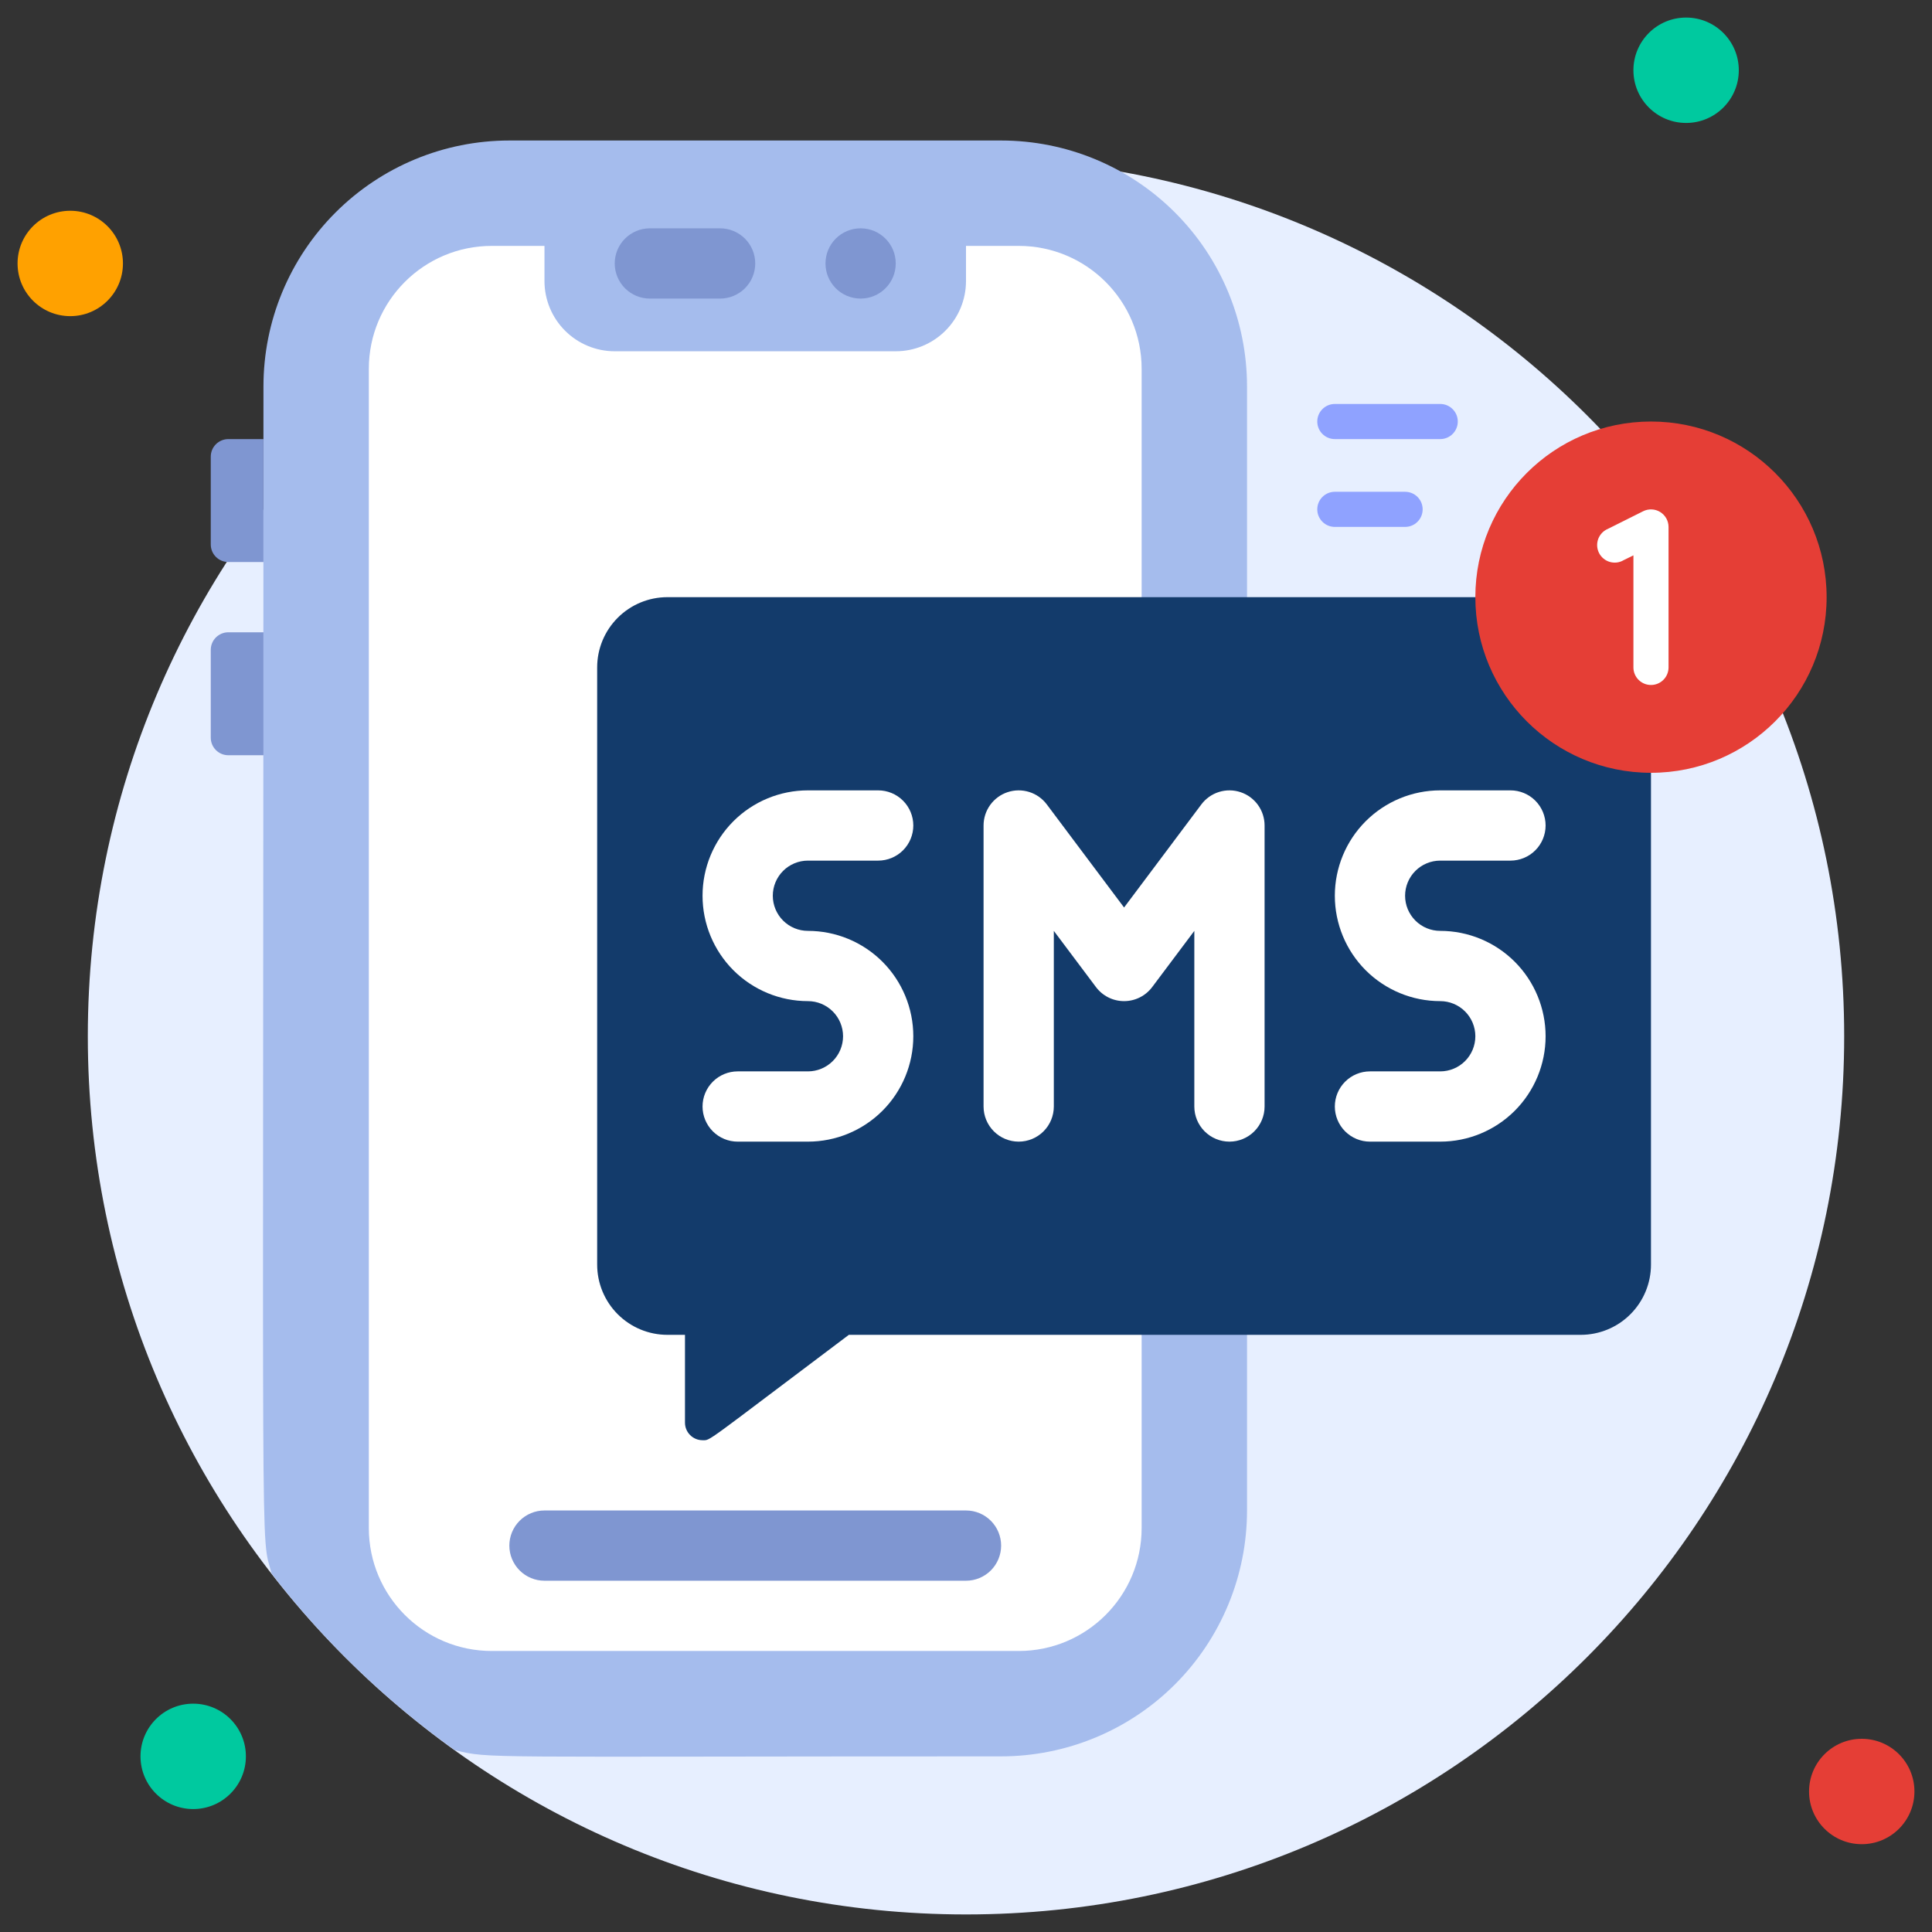 <?xml version="1.0" encoding="UTF-8"?> <svg xmlns="http://www.w3.org/2000/svg" width="110" height="110" viewBox="0 0 110 110" fill="none"><rect x="0" y="0" width="110" height="110" fill="#333333" stroke="none"/><path d="M55 109C82.614 109 105 86.614 105 59C105 31.386 82.614 9 55 9C27.386 9 5 31.386 5 59C5 86.614 27.386 109 55 109Z" fill="#E7EFFF"></path><path d="M4 18C5.657 18 7 16.657 7 15C7 13.343 5.657 12 4 12C2.343 12 1 13.343 1 15C1 16.657 2.343 18 4 18Z" fill="#FFA100"></path><path d="M96 7C97.657 7 99 5.657 99 4C99 2.343 97.657 1 96 1C94.343 1 93 2.343 93 4C93 5.657 94.343 7 96 7Z" fill="#00C99F"></path><path d="M106 105C107.657 105 109 103.657 109 102C109 100.343 107.657 99 106 99C104.343 99 103 100.343 103 102C103 103.657 104.343 105 106 105Z" fill="#E53E36"></path><path d="M11 103C12.657 103 14 101.657 14 100C14 98.343 12.657 97 11 97C9.343 97 8 98.343 8 100C8 101.657 9.343 103 11 103Z" fill="#00C99F"></path><path d="M71 22V86C71 89.713 69.525 93.274 66.9 95.9C64.274 98.525 60.713 100 57 100C26.88 100 28 100.14 25.9 99.65C21.949 96.83 18.435 93.444 15.47 89.6C14.81 87.14 15 91.83 15 22C15 18.287 16.475 14.726 19.101 12.101C21.726 9.475 25.287 8 29 8H57C60.713 8 64.274 9.475 66.9 12.101C69.525 14.726 71 18.287 71 22Z" fill="#A5BCED"></path><path d="M58 14H28C24.134 14 21 17.134 21 21V87C21 90.866 24.134 94 28 94H58C61.866 94 65 90.866 65 87V21C65 17.134 61.866 14 58 14Z" fill="white"></path><path d="M31 13H55V16C55 17.061 54.579 18.078 53.828 18.828C53.078 19.579 52.061 20 51 20H35C33.939 20 32.922 19.579 32.172 18.828C31.421 18.078 31 17.061 31 16V13Z" fill="#A5BCED"></path><path d="M41 17H37C36.47 17 35.961 16.789 35.586 16.414C35.211 16.039 35 15.53 35 15C35 14.47 35.211 13.961 35.586 13.586C35.961 13.211 36.47 13 37 13H41C41.53 13 42.039 13.211 42.414 13.586C42.789 13.961 43 14.47 43 15C43 15.53 42.789 16.039 42.414 16.414C42.039 16.789 41.53 17 41 17Z" fill="#7F96D1"></path><path d="M49 17C50.105 17 51 16.105 51 15C51 13.895 50.105 13 49 13C47.895 13 47 13.895 47 15C47 16.105 47.895 17 49 17Z" fill="#7F96D1"></path><path d="M90 34H38C36.939 34 35.922 34.421 35.172 35.172C34.421 35.922 34 36.939 34 38V72C34 73.061 34.421 74.078 35.172 74.828C35.922 75.579 36.939 76 38 76H39V81C39 81.265 39.105 81.52 39.293 81.707C39.48 81.895 39.735 82 40 82C40.48 82 40 82.26 48.33 76H90C91.061 76 92.078 75.579 92.828 74.828C93.579 74.078 94 73.061 94 72V38C94 36.939 93.579 35.922 92.828 35.172C92.078 34.421 91.061 34 90 34Z" fill="#133B6B"></path><path d="M46 49H50C50.53 49 51.039 48.789 51.414 48.414C51.789 48.039 52 47.53 52 47C52 46.47 51.789 45.961 51.414 45.586C51.039 45.211 50.53 45 50 45H46C44.409 45 42.883 45.632 41.757 46.757C40.632 47.883 40 49.409 40 51C40 52.591 40.632 54.117 41.757 55.243C42.883 56.368 44.409 57 46 57C46.53 57 47.039 57.211 47.414 57.586C47.789 57.961 48 58.47 48 59C48 59.53 47.789 60.039 47.414 60.414C47.039 60.789 46.53 61 46 61H42C41.47 61 40.961 61.211 40.586 61.586C40.211 61.961 40 62.47 40 63C40 63.53 40.211 64.039 40.586 64.414C40.961 64.789 41.47 65 42 65H46C47.591 65 49.117 64.368 50.243 63.243C51.368 62.117 52 60.591 52 59C52 57.409 51.368 55.883 50.243 54.757C49.117 53.632 47.591 53 46 53C45.47 53 44.961 52.789 44.586 52.414C44.211 52.039 44 51.53 44 51C44 50.47 44.211 49.961 44.586 49.586C44.961 49.211 45.47 49 46 49Z" fill="white"></path><path d="M82 53C81.47 53 80.961 52.789 80.586 52.414C80.211 52.039 80 51.53 80 51C80 50.47 80.211 49.961 80.586 49.586C80.961 49.211 81.47 49 82 49H86C86.53 49 87.039 48.789 87.414 48.414C87.789 48.039 88 47.53 88 47C88 46.47 87.789 45.961 87.414 45.586C87.039 45.211 86.53 45 86 45H82C80.409 45 78.883 45.632 77.757 46.757C76.632 47.883 76 49.409 76 51C76 52.591 76.632 54.117 77.757 55.243C78.883 56.368 80.409 57 82 57C82.53 57 83.039 57.211 83.414 57.586C83.789 57.961 84 58.47 84 59C84 59.53 83.789 60.039 83.414 60.414C83.039 60.789 82.53 61 82 61H78C77.47 61 76.961 61.211 76.586 61.586C76.211 61.961 76 62.47 76 63C76 63.53 76.211 64.039 76.586 64.414C76.961 64.789 77.47 65 78 65H82C83.591 65 85.117 64.368 86.243 63.243C87.368 62.117 88 60.591 88 59C88 57.409 87.368 55.883 86.243 54.757C85.117 53.632 83.591 53 82 53Z" fill="white"></path><path d="M68.4 45.8L64 51.67L59.6 45.8C59.348 45.464 58.997 45.216 58.596 45.091C58.196 44.966 57.766 44.97 57.367 45.103C56.969 45.235 56.623 45.49 56.377 45.831C56.132 46.171 56 46.58 56 47V63C56 63.53 56.211 64.039 56.586 64.414C56.961 64.789 57.47 65 58 65C58.53 65 59.039 64.789 59.414 64.414C59.789 64.039 60 63.53 60 63V53L62.4 56.2C62.586 56.448 62.828 56.65 63.106 56.789C63.383 56.928 63.69 57 64 57C64.311 57 64.617 56.928 64.894 56.789C65.172 56.65 65.414 56.448 65.6 56.2L68 53V63C68 63.53 68.211 64.039 68.586 64.414C68.961 64.789 69.47 65 70 65C70.53 65 71.039 64.789 71.414 64.414C71.789 64.039 72 63.53 72 63V47C72 46.58 71.868 46.171 71.623 45.831C71.377 45.49 71.031 45.235 70.632 45.103C70.234 44.97 69.804 44.966 69.404 45.091C69.003 45.216 68.652 45.464 68.4 45.8Z" fill="white"></path><path d="M94 44C99.523 44 104 39.523 104 34C104 28.477 99.523 24 94 24C88.477 24 84 28.477 84 34C84 39.523 88.477 44 94 44Z" fill="#E53E36"></path><path d="M94 39C93.735 39 93.48 38.895 93.293 38.707C93.105 38.52 93 38.265 93 38V31.62L92.45 31.89C92.332 31.961 92.201 32.007 92.065 32.025C91.928 32.042 91.79 32.032 91.658 31.994C91.525 31.956 91.403 31.891 91.297 31.803C91.191 31.716 91.104 31.607 91.042 31.484C90.98 31.362 90.944 31.227 90.936 31.09C90.928 30.953 90.949 30.815 90.996 30.686C91.044 30.557 91.118 30.44 91.213 30.34C91.308 30.241 91.423 30.163 91.55 30.11L93.55 29.11C93.702 29.033 93.871 28.997 94.042 29.004C94.212 29.011 94.378 29.061 94.523 29.151C94.668 29.24 94.788 29.365 94.872 29.513C94.955 29.662 94.999 29.829 95 30V38C95 38.265 94.895 38.52 94.707 38.707C94.52 38.895 94.265 39 94 39Z" fill="white"></path><path d="M13 25H15V32H13C12.735 32 12.48 31.895 12.293 31.707C12.105 31.52 12 31.265 12 31V26C12 25.735 12.105 25.48 12.293 25.293C12.48 25.105 12.735 25 13 25Z" fill="#7F96D1"></path><path d="M13 36H15V43H13C12.735 43 12.48 42.895 12.293 42.707C12.105 42.52 12 42.265 12 42V37C12 36.735 12.105 36.48 12.293 36.293C12.48 36.105 12.735 36 13 36Z" fill="#7F96D1"></path><path d="M55 90H31C30.47 90 29.961 89.789 29.586 89.414C29.211 89.039 29 88.53 29 88C29 87.47 29.211 86.961 29.586 86.586C29.961 86.211 30.47 86 31 86H55C55.53 86 56.039 86.211 56.414 86.586C56.789 86.961 57 87.47 57 88C57 88.53 56.789 89.039 56.414 89.414C56.039 89.789 55.53 90 55 90Z" fill="#7F96D1"></path><path d="M80 30H76C75.735 30 75.48 29.895 75.293 29.707C75.105 29.52 75 29.265 75 29C75 28.735 75.105 28.48 75.293 28.293C75.48 28.105 75.735 28 76 28H80C80.265 28 80.52 28.105 80.707 28.293C80.895 28.48 81 28.735 81 29C81 29.265 80.895 29.52 80.707 29.707C80.52 29.895 80.265 30 80 30Z" fill="#8FA2FF"></path><path d="M82 25H76C75.735 25 75.48 24.895 75.293 24.707C75.105 24.52 75 24.265 75 24C75 23.735 75.105 23.48 75.293 23.293C75.48 23.105 75.735 23 76 23H82C82.265 23 82.52 23.105 82.707 23.293C82.895 23.48 83 23.735 83 24C83 24.265 82.895 24.52 82.707 24.707C82.52 24.895 82.265 25 82 25Z" fill="#8FA2FF"></path></svg> 